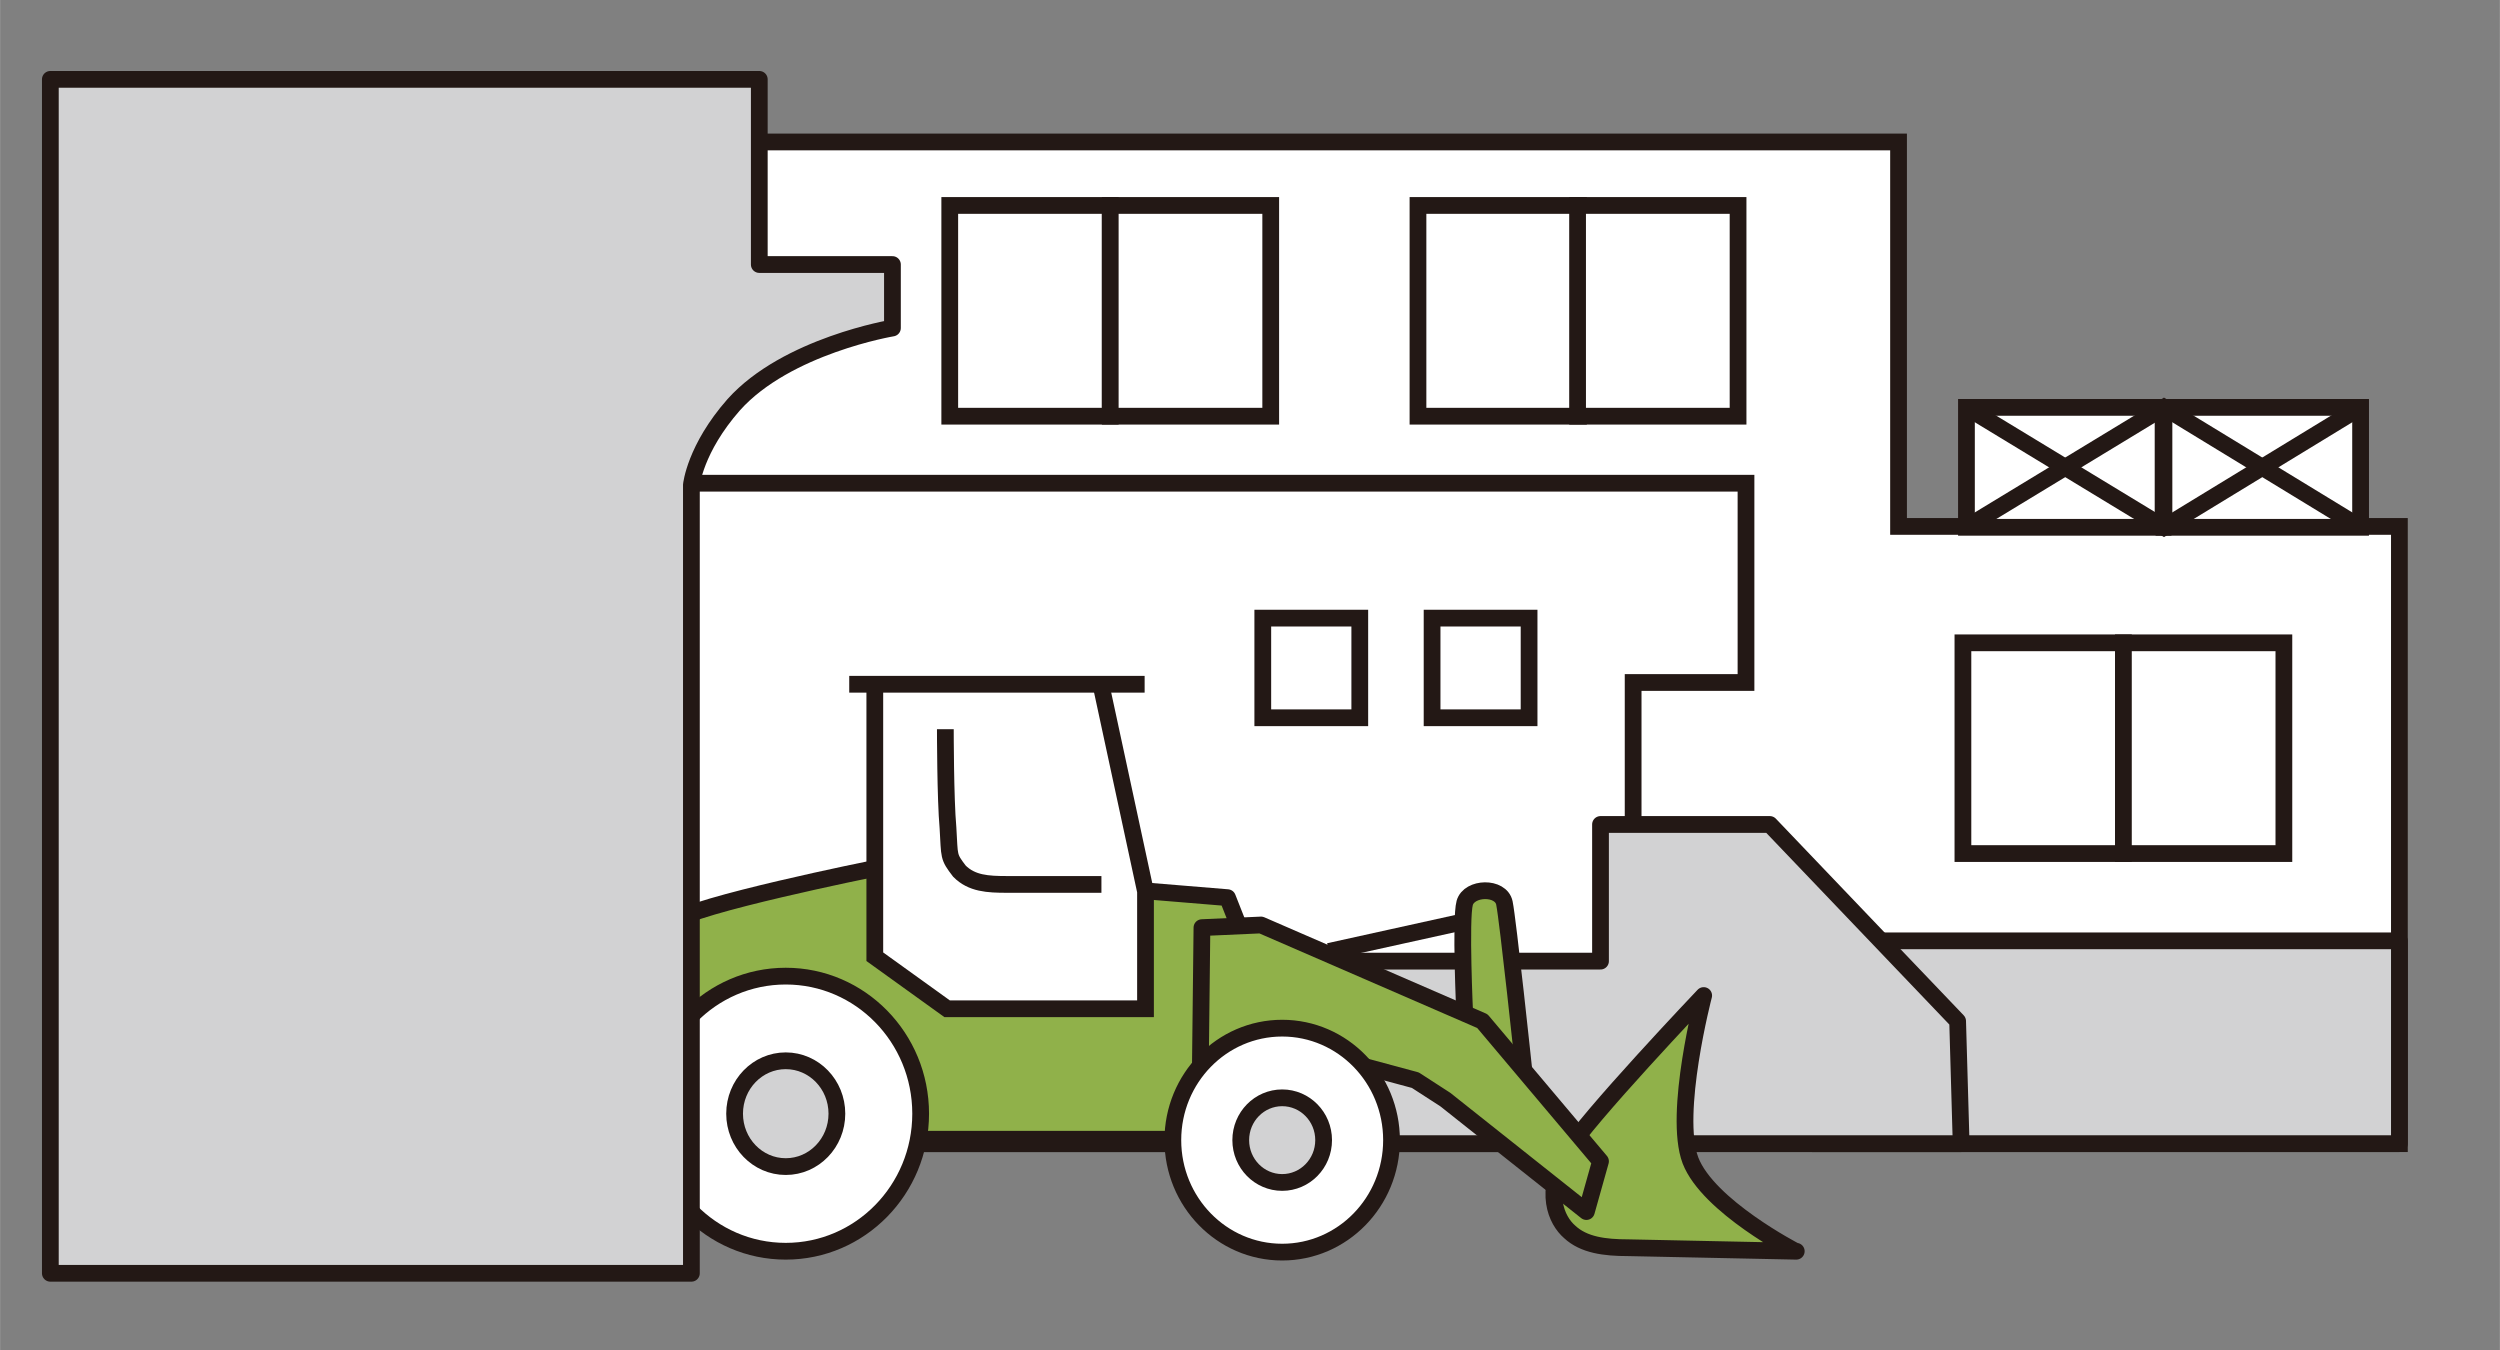 <?xml version="1.0" encoding="UTF-8"?>
<svg xmlns="http://www.w3.org/2000/svg" width="100mm" height="54mm" xmlns:xlink="http://www.w3.org/1999/xlink" version="1.1" viewBox="0 0 283.5 153.1">
  <rect x="0" y="0" width="283.5" height="153.1" fill="#808080" stroke="none"/>
  <!-- Generator: Adobe Illustrator 29.2.1, SVG Export Plug-In . SVG Version: 2.1.0 Build 116)  -->
  <defs>
    <style>
      .st0, .st1, .st2, .st3, .st4, .st5, .st6, .st7, .st8, .st9, .st10, .st11, .st12, .st13, .st14, .st15, .st16, .st17, .st18, .st19, .st20, .st21, .st22, .st23, .st24, .st25, .st26, .st27, .st28, .st29, .st30, .st31, .st32, .st33, .st34, .st35, .st36, .st37, .st38, .st39, .st40, .st41, .st42, .st43, .st44, .st45, .st46, .st47, .st48, .st49, .st50, .st51, .st52, .st53 {
        stroke: #231815;
      }

      .st0, .st1, .st14, .st15, .st16, .st17, .st19, .st21, .st54, .st22, .st23, .st55, .st26, .st36, .st37, .st38, .st39, .st40, .st41, .st42, .st43, .st44, .st45, .st46, .st47, .st48, .st49, .st56, .st50, .st57, .st51, .st53 {
        stroke-linejoin: round;
      }

      .st0, .st1, .st14, .st15, .st16, .st17, .st19, .st54, .st22, .st55, .st36, .st37, .st39, .st40, .st41, .st42, .st43, .st44, .st45, .st46, .st48, .st49, .st56, .st50, .st57, .st51, .st53 {
        stroke-linecap: round;
      }

      .st0, .st12, .st55, .st38 {
        stroke-width: 2.9px;
      }

      .st0, .st39, .st40, .st49 {
        fill: #90b14a;
      }

      .st1, .st23, .st36, .st37, .st51, .st53 {
        stroke-width: 1.9px;
      }

      .st1, .st23, .st41 {
        fill: #d3d3d3;
      }

      .st2 {
        fill: url(#_名称未設定グラデーション_218);
      }

      .st2, .st3, .st4, .st5, .st6, .st7, .st8, .st9, .st10, .st11, .st12, .st13, .st58, .st18, .st20, .st24, .st25, .st27, .st28, .st29, .st30, .st31, .st32, .st33, .st34, .st35, .st52 {
        stroke-miterlimit: 10;
      }

      .st2, .st3, .st4, .st5, .st6, .st7, .st8, .st9, .st10, .st11, .st16, .st20, .st21, .st54, .st24, .st25, .st27, .st28, .st29, .st30, .st31, .st32, .st33, .st34, .st35, .st39, .st42, .st43, .st46, .st56, .st50, .st57 {
        stroke-width: .7px;
      }

      .st3 {
        fill: url(#_名称未設定グラデーション_214);
      }

      .st4 {
        fill: url(#_名称未設定グラデーション_219);
      }

      .st5 {
        fill: url(#_名称未設定グラデーション_211);
      }

      .st6 {
        fill: url(#_名称未設定グラデーション_212);
      }

      .st7 {
        fill: url(#_名称未設定グラデーション_217);
      }

      .st8 {
        fill: url(#_名称未設定グラデーション_215);
      }

      .st9 {
        fill: url(#_名称未設定グラデーション_210);
      }

      .st10 {
        fill: url(#_名称未設定グラデーション_213);
      }

      .st11 {
        fill: url(#_名称未設定グラデーション_216);
      }

      .st12, .st13, .st18, .st24, .st55, .st36, .st43, .st44, .st45 {
        fill: #fff;
      }

      .st13 {
        stroke-width: 3px;
      }

      .st58 {
        stroke: #d8281c;
      }

      .st58, .st14, .st15, .st16, .st17, .st20, .st54, .st47, .st48, .st52, .st53 {
        fill: none;
      }

      .st58, .st45 {
        stroke-width: 1px;
      }

      .st14, .st19, .st22, .st41, .st44, .st47 {
        stroke-width: 1.6px;
      }

      .st15 {
        stroke-width: 1.4px;
      }

      .st17 {
        stroke-width: .6px;
      }

      .st18, .st26, .st49, .st52 {
        stroke-width: 1.9px;
      }

      .st19, .st51 {
        fill: #848484;
      }

      .st21, .st23, .st26, .st38 {
        stroke-linecap: square;
      }

      .st21, .st26, .st38, .st46 {
        fill: #d2d2d3;
      }

      .st54, .st55, .st56, .st57 {
        stroke: #070001;
      }

      .st22, .st37 {
        fill: #96b947;
      }

      .st25 {
        fill: url(#_名称未設定グラデーション_2);
      }

      .st27 {
        fill: url(#_名称未設定グラデーション_26);
      }

      .st28 {
        fill: url(#_名称未設定グラデーション_21);
      }

      .st29 {
        fill: url(#_名称未設定グラデーション_23);
      }

      .st30 {
        fill: url(#_名称未設定グラデーション_22);
      }

      .st31 {
        fill: url(#_名称未設定グラデーション_29);
      }

      .st32 {
        fill: url(#_名称未設定グラデーション_28);
      }

      .st33 {
        fill: url(#_名称未設定グラデーション_27);
      }

      .st34 {
        fill: url(#_名称未設定グラデーション_25);
      }

      .st35 {
        fill: url(#_名称未設定グラデーション_24);
      }

      .st59 {
        fill: #f39800;
      }

      .st40 {
        stroke-width: .8px;
      }

      .st42 {
        fill: #fffef3;
      }

      .st48 {
        stroke-width: 2px;
      }

      .st56 {
        fill: #fffcf9;
      }

      .st60 {
        display: none;
      }

      .st50 {
        fill: #828384;
      }

      .st57 {
        fill: #1c2a55;
      }
    </style>
    <linearGradient id="_名称未設定グラデーション_2" data-name="名称未設定グラデーション 2" x1="44.4" y1="84.9" x2="50.9" y2="84.9" gradientUnits="userSpaceOnUse">
      <stop offset="0" stop-color="#fff"/>
      <stop offset="1" stop-color="#231815"/>
    </linearGradient>
    <linearGradient id="_名称未設定グラデーション_21" data-name="名称未設定グラデーション 2" x1="38" y1="85.1" x2="42.9" y2="85.1" xlink:href="#_名称未設定グラデーション_2"/>
    <linearGradient id="_名称未設定グラデーション_22" data-name="名称未設定グラデーション 2" x1="48.1" y1="85.6" x2="53.6" y2="85.6" xlink:href="#_名称未設定グラデーション_2"/>
    <linearGradient id="_名称未設定グラデーション_23" data-name="名称未設定グラデーション 2" x1="41.2" y1="85.6" x2="46.4" y2="85.6" xlink:href="#_名称未設定グラデーション_2"/>
    <linearGradient id="_名称未設定グラデーション_24" data-name="名称未設定グラデーション 2" x1="34.9" y1="89.6" x2="40.8" y2="89.6" xlink:href="#_名称未設定グラデーション_2"/>
    <linearGradient id="_名称未設定グラデーション_25" data-name="名称未設定グラデーション 2" x1="38.7" y1="88.9" x2="46.8" y2="88.9" xlink:href="#_名称未設定グラデーション_2"/>
    <linearGradient id="_名称未設定グラデーション_26" data-name="名称未設定グラデーション 2" x1="43.6" y1="88.1" x2="50.8" y2="88.1" xlink:href="#_名称未設定グラデーション_2"/>
    <linearGradient id="_名称未設定グラデーション_27" data-name="名称未設定グラデーション 2" x1="49.3" y1="88.5" x2="55.6" y2="88.5" xlink:href="#_名称未設定グラデーション_2"/>
    <linearGradient id="_名称未設定グラデーション_28" data-name="名称未設定グラデーション 2" x1="53.3" y1="89.9" x2="58.8" y2="89.9" xlink:href="#_名称未設定グラデーション_2"/>
    <linearGradient id="_名称未設定グラデーション_29" data-name="名称未設定グラデーション 2" x1="37.8" y1="92.2" x2="45.5" y2="92.2" xlink:href="#_名称未設定グラデーション_2"/>
    <linearGradient id="_名称未設定グラデーション_210" data-name="名称未設定グラデーション 2" x1="43.8" y1="92.3" x2="51.1" y2="92.3" xlink:href="#_名称未設定グラデーション_2"/>
    <linearGradient id="_名称未設定グラデーション_211" data-name="名称未設定グラデーション 2" x1="27.8" y1="96.8" x2="35.9" y2="96.8" xlink:href="#_名称未設定グラデーション_2"/>
    <linearGradient id="_名称未設定グラデーション_212" data-name="名称未設定グラデーション 2" x1="30.2" y1="92.5" x2="37.5" y2="92.5" xlink:href="#_名称未設定グラデーション_2"/>
    <linearGradient id="_名称未設定グラデーション_213" data-name="名称未設定グラデーション 2" x1="34.5" y1="96.1" x2="41.6" y2="96.1" xlink:href="#_名称未設定グラデーション_2"/>
    <linearGradient id="_名称未設定グラデーション_214" data-name="名称未設定グラデーション 2" x1="39.3" y1="96.9" x2="47.9" y2="96.9" xlink:href="#_名称未設定グラデーション_2"/>
    <linearGradient id="_名称未設定グラデーション_215" data-name="名称未設定グラデーション 2" x1="45.8" y1="96.6" x2="52.2" y2="96.6" xlink:href="#_名称未設定グラデーション_2"/>
    <linearGradient id="_名称未設定グラデーション_216" data-name="名称未設定グラデーション 2" x1="51.3" y1="97.2" x2="59" y2="97.2" xlink:href="#_名称未設定グラデーション_2"/>
    <linearGradient id="_名称未設定グラデーション_217" data-name="名称未設定グラデーション 2" x1="56.8" y1="96.5" x2="63" y2="96.5" xlink:href="#_名称未設定グラデーション_2"/>
    <linearGradient id="_名称未設定グラデーション_218" data-name="名称未設定グラデーション 2" x1="55.3" y1="92.5" x2="61.2" y2="92.5" xlink:href="#_名称未設定グラデーション_2"/>
    <linearGradient id="_名称未設定グラデーション_219" data-name="名称未設定グラデーション 2" x1="46.9" y1="92.9" x2="56.3" y2="92.9" xlink:href="#_名称未設定グラデーション_2"/>
  </defs>
  <g id="_レイヤー_1" data-name="レイヤー_1" class="st60">
    <g>
      <g>
        <path class="st22" d="M212.2,36.4v73s12.1,0,12.1,0c0-9.3,7.5-16.8,16.8-16.8,9.3,0,16.8,7.5,16.8,16.8h12.3c3,0,5.4-2.4,5.4-5.4v-5.3s-5.3,0-5.3,0c-1.3,0-2.4-1.1-2.4-2.4v-4.9c0-1.3,1.1-2.4,2.4-2.4h5.3s0-10.4,0-10.4h-44.8c-2,0-3.6-1.6-3.6-3.6v-22.1c0-2,1.6-3.6,3.6-3.6h31.4s-10.2-10.2-10.2-10.2c-1.7-1.7-4.1-2.7-6.6-2.7h-33.2Z"/>
        <path class="st14" d="M227.1,53v22.1c0,2,1.6,3.6,3.6,3.6h44.8s0-12.1,0-12.1c0-2.5-1-4.8-2.7-6.6l-10.6-10.6h-31.4c-2,0-3.6,1.6-3.6,3.6Z"/>
        <rect class="st14" x="267.9" y="89.1" width="11.4" height="9.6" rx="2.4" ry="2.4"/>
        <rect class="st14" x="12.1" y="79.4" width="188.5" height="10.5" rx="5.2" ry="5.2"/>
        <path class="st19" d="M28.5,89.9v9.2c1.6-.6,3.4-1,5.2-1,6.9,0,12.7,4.9,14,11.4h7.5c1.4-6.5,7.1-11.4,14-11.4,6.9,0,12.7,4.9,14,11.4h8.5c1.4-6.5,7.1-11.4,14-11.4,6.9,0,12.7,4.9,14,11.4h42.6c1.4-6.5,7.1-11.4,14-11.4,1.8,0,3.6.4,5.2,1v-9.2s-153.2,0-153.2,0Z"/>
        <line class="st47" x1="179.1" y1="88.8" x2="179.1" y2="79.4"/>
        <rect class="st59" x="213.8" y="83.4" width="60.1" height="3.7" transform="translate(487.8 170.5) rotate(-180)"/>
        <path class="st44" d="M91.4,112.4c0,8.8,7.9,15.7,17,14.1,4.7-.9,8.8-4.2,10.6-8.6,1.2-2.9,1.3-5.8.8-8.4-1.4-6.5-7.1-11.4-14-11.4-6.9,0-12.7,4.9-14,11.4-.2.9-.3,1.9-.3,2.9Z"/>
        <path class="st44" d="M54.9,112.4c0,7.9,6.4,14.3,14.3,14.3,7.9,0,14.3-6.4,14.3-14.3,0-1-.1-2-.3-2.9-1.4-6.5-7.1-11.4-14-11.4-6.9,0-12.7,4.9-14,11.4-.2.9-.3,1.9-.3,2.9Z"/>
        <path class="st44" d="M19.4,112.4c0,7.9,6.4,14.3,14.3,14.3,7.9,0,14.3-6.4,14.3-14.3,0-1-.1-2-.3-2.9-1.4-6.5-7.1-11.4-14-11.4-1.8,0-3.6.4-5.2,1-5.3,2.1-9.1,7.3-9.1,13.3Z"/>
        <path class="st19" d="M158.3,93v12.8c0,2,1.6,3.6,3.6,3.6h.5c0-9.3,7.5-16.8,16.8-16.8,9.3,0,16.8,7.5,16.8,16.8h43.5s2.8-16.9,2.8-16.9l-30.1-3.1h-50.3c-2,0-3.6,1.6-3.6,3.6Z"/>
        <path class="st44" d="M162.7,106.1c-2.2,11.8,7.9,22,19.8,19.7,6.6-1.3,11.9-6.6,13.2-13.2,2.2-11.8-7.9-22-19.7-19.7-6.6,1.3-11.9,6.6-13.2,13.2Z"/>
        <circle class="st44" cx="241.1" cy="109.4" r="16.8"/>
      </g>
      <rect class="st41" x="2" y="47.2" width="199.2" height="33.2" transform="translate(203.2 127.5) rotate(-180)"/>
      <rect class="st41" x="200.9" y="25.6" width="5" height="54.8" transform="translate(406.7 105.9) rotate(-180)"/>
    </g>
  </g>
  <g id="_レイヤー_2" data-name="レイヤー_2" class="st60">
    <g>
      <path class="st37" d="M204.8,30.6v83.4s14.1,0,14.1,0c0-10.6,8.4-19.2,18.8-19.2s18.8,8.6,18.8,19.2h13.8c3.4,0,6.1-2.8,6.1-6.2v-6s-5.9,0-5.9,0c-1.5,0-2.6-1.2-2.6-2.7v-5.6c0-1.5,1.2-2.7,2.6-2.7h5.9s0-11.9,0-11.9h-50.2c-2.2,0-4.1-1.9-4.1-4.2v-25.2c0-2.3,1.8-4.1,4.1-4.1h35.2s-11.4-11.7-11.4-11.7c-2-2-4.6-3.1-7.4-3.1h-37.8Z"/>
      <path class="st53" d="M222.1,49.5v25.2c0,2.3,1.8,4.2,4.1,4.2h50.2s0-13.8,0-13.8c0-2.8-1.1-5.5-3.1-7.5l-11.9-12.2h-35.2c-2.2,0-4.1,1.9-4.1,4.1Z"/>
      <ellipse class="st36" cx="237.7" cy="114" rx="18.8" ry="19.2"/>
      <path class="st53" d="M267.8,93.5v5.6c0,1.5,1.2,2.7,2.6,2.7h7.5c1.5,0,2.6-1.2,2.6-2.7v-5.6c0-1.5-1.2-2.7-2.6-2.7h-7.5c-1.5,0-2.6,1.2-2.6,2.7Z"/>
      <ellipse class="st36" cx="98.2" cy="114" rx="18.8" ry="19.2"/>
      <ellipse class="st36" cx="51.8" cy="114" rx="18.8" ry="19.2"/>
      <path class="st51" d="M9.6,86.8v27.2s23.5,0,23.5,0c0-10.6,8.4-19.2,18.8-19.2,10.4,0,18.8,8.6,18.8,19.2h8.8c0-10.6,8.4-19.2,18.8-19.2,10.4,0,18.8,8.6,18.8,19.2h87.8s0-27.2,0-27.2H9.6Z"/>
      <rect class="st59" x="207" y="83.9" width="67.8" height="4.6" transform="translate(481.7 172.4) rotate(-180)"/>
      <polyline class="st23" points="197.5 86.8 2.8 86.8 2.8 51.5 197.2 51.5"/>
      <path class="st23" d="M204.8,86.3"/>
      <rect class="st23" x="197.8" y="24.5" width="7.1" height="62.1" transform="translate(402.8 111.2) rotate(-180)"/>
    </g>
  </g>
  <g id="_レイヤー_3" data-name="レイヤー_3" class="st60">
    <g>
      <path class="st37" d="M201.6,48.3v83.4s14.1,0,14.1,0c0-10.6,8.4-19.2,18.8-19.2,10.4,0,18.8,8.6,18.8,19.2h13.8c3.4,0,6.1-2.8,6.1-6.2v-6s-5.9,0-5.9,0c-1.5,0-2.6-1.2-2.6-2.7v-5.6c0-1.5,1.2-2.7,2.6-2.7h5.9s0-11.9,0-11.9h-50.2c-2.2,0-4.1-1.9-4.1-4.2v-25.2c0-2.3,1.8-4.1,4.1-4.1h35.2s-11.4-11.7-11.4-11.7c-2-2-4.6-3.1-7.4-3.1h-37.8Z"/>
      <path class="st53" d="M218.9,67.2v25.2c0,2.3,1.8,4.2,4.1,4.2h50.2s0-13.8,0-13.8c0-2.8-1.1-5.5-3.1-7.5l-11.9-12.2h-35.2c-2.2,0-4.1,1.9-4.1,4.1Z"/>
      <ellipse class="st36" cx="234.6" cy="131.7" rx="18.8" ry="19.2"/>
      <path class="st53" d="M264.6,111.2v5.6c0,1.5,1.2,2.7,2.6,2.7h7.5c1.5,0,2.6-1.2,2.6-2.7v-5.6c0-1.5-1.2-2.7-2.6-2.7h-7.5c-1.5,0-2.6,1.2-2.6,2.7Z"/>
      <ellipse class="st36" cx="95" cy="131.7" rx="18.8" ry="19.2"/>
      <ellipse class="st36" cx="48.7" cy="131.7" rx="18.8" ry="19.2"/>
      <path class="st51" d="M18.1,104.7v27s11.8,0,11.8,0c0-10.6,8.4-19.2,18.8-19.2,10.4,0,18.8,8.6,18.8,19.2h8.8c0-10.6,8.4-19.2,18.8-19.2s18.8,8.6,18.8,19.2h87.8s0-27,0-27H18.1Z"/>
      <path class="st1" d="M1.9,31.9v63c0,5.3,4.2,9.6,9.4,9.6h190.3s0-72.6,0-72.6c0-5.3-4.2-9.6-9.4-9.6H11.3c-5.2,0-9.4,4.3-9.4,9.6Z"/>
      <rect class="st59" x="203.5" y="101.6" width="67.8" height="4.6" transform="translate(474.8 207.7) rotate(-180)"/>
    </g>
  </g>
  <g id="_レイヤー_4" data-name="レイヤー_4" class="st60">
    <g>
      <g>
        <rect class="st13" x="26.3" y="16.5" width="240.5" height="117.1"/>
        <rect class="st12" x="2.8" y="64.9" width="109.3" height="21.9"/>
        <g>
          <rect class="st12" x="41.9" y="29" width="19.3" height="24.8"/>
          <rect class="st12" x="61.1" y="29" width="19.3" height="24.8"/>
        </g>
        <g>
          <rect class="st12" x="41.9" y="93" width="19.3" height="40.6"/>
          <rect class="st12" x="61.1" y="93" width="19.3" height="40.6"/>
        </g>
        <g>
          <rect class="st12" x="98.8" y="29" width="19.3" height="24.8"/>
          <rect class="st12" x="118" y="29" width="19.3" height="24.8"/>
        </g>
        <g>
          <rect class="st12" x="155.7" y="29" width="19.3" height="24.8"/>
          <rect class="st12" x="174.9" y="29" width="19.3" height="24.8"/>
        </g>
        <g>
          <rect class="st12" x="212.6" y="29" width="19.3" height="24.8"/>
          <rect class="st12" x="231.8" y="29" width="19.3" height="24.8"/>
        </g>
        <path class="st0" d="M106.3,139.9"/>
        <rect class="st12" x="233.8" y="84.1" width="46.8" height="13.5"/>
        <rect class="st12" x="251" y="97.7" width="16.1" height="35.4"/>
      </g>
      <g>
        <path class="st0" d="M199,91.3v44.5h38.1v-16.9l-8.3-4.7-8.5-18.3c-1.3-2.9-4.2-4.7-7.4-4.7-5.6,0-13.7.1-13.8,0Z"/>
        <circle class="st12" cx="220.6" cy="135.5" r="9.9" transform="translate(49.8 330) rotate(-80.3)"/>
        <rect class="st0" x="106.3" y="120.8" width="92.8" height="14.8"/>
        <path class="st38" d="M109.1,75.9h87.2c1.6,0,2.8,1.3,2.8,2.8v44.9h-92.9v-44.9c0-1.6,1.3-2.8,2.8-2.8Z"/>
        <circle class="st12" cx="123.8" cy="135.5" r="9.9" transform="translate(-38.1 222) rotate(-75.7)"/>
        <path class="st55" d="M228,113.3h-18.1c-1.5,0-2.6-1.7-2.6-3.8v-9.6c0-2.1,1.2-3.8,2.6-3.8h10.4l7.7,17.1Z"/>
      </g>
    </g>
  </g>
  <g id="_レイヤー_5" data-name="レイヤー_5" class="st60">
    <g>
      <g>
        <polyline class="st20" points="73.2 109.4 72.4 110.4 71.4 109.6"/>
        <polygon class="st25" points="47.2 82.3 44.4 84.1 45.3 87.4 48 87.3 50.9 85.1 50.1 83.3 47.2 82.3"/>
        <path class="st28" d="M39.6,82.5l-1.6,1.4v2.6s3.2,1.4,3.3,1.2,1.5-2.2,1.5-2.2l-.2-1.5-3.1-1.4Z"/>
        <polygon class="st30" points="48.8 83.5 50.6 83.5 53.6 84.7 52.5 87.1 49.5 87.7 48.1 85.4 48.8 83.5"/>
        <polygon class="st29" points="42.9 83.1 41.2 84.8 43.6 88.1 45.8 85.7 46.4 84.3 44.9 83.5 42.9 83.1"/>
        <path class="st35" d="M36.4,85.8l-1.6,2.5s.4,3.1.6,3.1,2.4,2,2.4,2l2.6-2.3.4-2.6-1.4-2.1-2.9-.6Z"/>
        <polygon class="st34" points="42 86.5 38.7 88.1 41.6 91 46.2 91.5 46.8 88.8 44.3 86.3 42 86.5"/>
        <polygon class="st27" points="47.2 85.5 43.6 86.9 44 89.2 47.3 90.7 49.8 90.7 50.8 87.7 47.2 85.5"/>
        <path class="st33" d="M51.3,85.3l-2.1,2.7s2.3,3.5,2.5,3.3,2.9.3,2.9.3l.9-2.8-.6-2.9-3.6-.6Z"/>
        <polygon class="st32" points="58.8 91.7 55.1 92.9 53.3 88.7 56.5 87 58.8 88.9 58.8 91.7"/>
        <polygon class="st31" points="37.8 93.4 41.4 95.2 45.5 93.3 42.7 89.2 38.3 90 37.8 93.4"/>
        <path class="st9" d="M43.8,91.1l1,3.5s1.9,1.6,2.3,1.3,4.1-3,4.1-3l-2.9-4.2-4.4,2.4Z"/>
        <polygon class="st5" points="30.1 94.1 27.8 98.5 32.3 99.6 35.9 98.6 35.6 95.1 30.1 94.1"/>
        <polygon class="st6" points="33.2 89.9 30.2 94.4 34.6 95.1 37.5 92.7 37.5 90.6 33.2 89.9"/>
        <path class="st10" d="M36.4,99.6c0-.2-1.9-4.8-1.9-4.8l3.7-2.1,3.4,2.4-1.9,4.3-3.3.3Z"/>
        <polygon class="st3" points="46.6 99.1 47.9 96.6 45.2 93.8 41.2 94.5 39.5 98.2 39.3 99.9 46.6 99.1"/>
        <path class="st8" d="M51.8,99.1s-5.1.6-5,.4-1-2.5-1-2.5l.9-2.3,3.2-1.3,2.3,1.8-.4,3.8Z"/>
        <polygon class="st11" points="59 99.2 51.3 99.6 51.3 96 56.6 94.9 59 99.2"/>
        <polygon class="st7" points="62.9 99.2 58 99.6 56.8 96.4 58.1 93.4 63 94.7 62.9 99.2"/>
        <polygon class="st2" points="59.1 95.2 61.2 94.2 61.1 91.3 56.6 89.6 55.3 91.2 55.8 95.3 59.1 95.2"/>
        <polygon class="st4" points="52.8 96.5 56.3 94.6 55.1 90 50.2 89.2 46.9 95.2 52.8 96.5"/>
        <path class="st57" d="M84.5,81.3l-10.6-5.6-9.1-4.8v29.4H26.9v-29.3l-9.1,4.8-10.6,5.6c-3.3,1.7-4.6,5.8-3,9.1l10.6,22.1c.4-.3.8-.6,1.1-.9,1.8-1.5,4.4-1.5,6.2,0,2.8,2.4,6.4,3.8,10.4,3.8s7.6-1.4,10.4-3.8c1.8-1.5,4.4-1.5,6.2,0,2.8,2.4,6.4,3.8,10.4,3.8s7.6-1.4,10.4-3.8c1.8-1.5,4.4-1.5,6.2,0,.4.3.7.6,1.1.9l10.6-22.1c1.6-3.4.3-7.4-3-9.1Z"/>
        <circle class="st56" cx="17.6" cy="84.8" r="2.8"/>
      </g>
      <g>
        <path class="st54" d="M5.5,115.4c3.4,0,6.6-1.1,9.3-3"/>
        <path class="st56" d="M77,112.5c2.6,1.9,5.8,3,9.3,3"/>
      </g>
    </g>
    <polyline class="st42" points="274.5 7.7 137.6 7.7 52 169.5 259.8 169.5"/>
    <g>
      <polygon class="st16" points="49.4 51.2 48.1 64.7 62.6 64.7 49.4 51.2"/>
      <path class="st48" d="M46.5,53.4s-1.4,10-1.5,11.1c-.2,2.2,1.4,4.1,7.6,4.4,6.2.3,12.5-.2,12.7-3.8s-3.1-6.6-7-9.6c-4.4-3.4-11-8.3-11-8.3l-.9,6.1Z"/>
      <polygon class="st46" points="105.9 89.2 100.2 89.2 100.2 85.9 101.6 84.3 101.6 75.4 104.5 75.4 104.5 84.3 105.9 85.9 105.9 89.2"/>
      <polygon class="st46" points="142.8 89.2 137.2 89.2 137.2 85.9 138.5 84.3 138.5 75.4 141.5 75.4 141.5 84.3 142.8 85.9 142.8 89.2"/>
      <rect class="st46" x="47.7" y="5.9" width="5.3" height="46.2" transform="translate(3.1 -4.8) rotate(5.6)"/>
      <rect class="st46" x="47" y="8.7" width="10.1" height="6.3" transform="translate(1.4 -5) rotate(5.6)"/>
      <polygon class="st46" points="114.6 55.8 58.4 28.8 58.4 22.1 114.6 49.1 114.6 55.8"/>
      <polygon class="st46" points="122.2 39 117.7 37.1 110.9 51.9 108.6 68.2 122.2 68.2 122.2 39"/>
      <path class="st46" d="M151.6,50.5h0v-.8l-33-28.2-51.7-8.3-18.4,10,4,2.1,14.8-8.7,84.3,36.3v-2.4ZM116.5,24.1l1.8.3,2.1,12.4-12.3-5.4,8.3-7.4ZM107,31l-31.4-13.7,39.4,6.6-8,7.1ZM120,25.7l26.2,22.4-23.9-10.5-2.3-12Z"/>
      <rect class="st46" x="42.9" y="19.5" width="15.8" height="9.1" transform="translate(2.6 -4.8) rotate(5.6)"/>
      <circle class="st46" cx="155" cy="52.4" r="6.8"/>
      <rect class="st46" x="105.2" y="55.1" width="20.4" height="7.7"/>
      <circle class="st43" cx="48.2" cy="64.7" r="2.1"/>
      <circle class="st43" cx="62.6" cy="64.7" r="2.1"/>
      <polyline class="st15" points="46.6 55.9 42.1 55.5 41.5 59.1"/>
      <polyline class="st15" points="45.7 63.5 41.2 63 40.6 66.5"/>
      <polyline class="st15" points="50.1 68.4 50.4 72.9 54 72.9"/>
      <polyline class="st15" points="57.4 68.4 57.7 72.9 61.3 72.9"/>
      <polyline class="st15" points="62.4 59.3 66 56.5 64 53.6"/>
      <polyline class="st15" points="55.8 53.9 58.8 50.6 56.3 48"/>
      <polygon class="st46" points="159.2 75.4 100 75.4 100 65.3 143.5 65.3 144.6 70.4 159.2 70.4 159.2 75.4"/>
    </g>
    <g>
      <line class="st58" x1="196.2" y1="103.1" x2="200.4" y2="103.1"/>
      <line class="st58" x1="242.2" y1="103.1" x2="246.5" y2="103.1"/>
      <g>
        <rect class="st39" x="239.7" y="83.4" width="10.9" height="8.3"/>
        <path class="st43" d="M242.8,73.1"/>
        <path class="st43" d="M239.7,90.1"/>
        <polyline class="st16" points="181.4 66.3 204.1 83.5 204.5 84.7 203.5 84.7 180.4 67"/>
        <polygon class="st39" points="246.8 79.1 181.8 66 183 59.9 247.9 74.2 246.8 79.1"/>
        <path class="st40" d="M247.5,78.4l-16.6,7.9-3.5-2.5,18.7-9.8c1-.3,2.1.2,2.4,1.2l.3.7c.3,1-.2,2.1-1.2,2.4Z"/>
        <path class="st39" d="M205.2,83.4l1.1.8c.3.2.4.7.2,1l-.7,1c-.2.3-.7.4-1,.2l-1.3-.7v-1.9l1.7-.4Z"/>
        <path class="st43" d="M210.5,86.9c.7.5.9,1.5.3,2.1-.5.6-1.3.8-2,.4-.5-.3-.8-.9-.7-1.5,0-.4,0-.8-.4-1.1l-1.7-1.2"/>
        <path class="st43" d="M208.1,96c.6,2.8-1.8,5.2-4.6,4.6s-2.5-1.4-2.8-2.8c-.6-2.8,1.8-5.2,4.6-4.6s2.5,1.4,2.8,2.8Z"/>
        <path class="st43" d="M232.5,96c.6,2.8-1.8,5.2-4.6,4.6s-2.5-1.4-2.8-2.8c-.6-2.8,1.8-5.2,4.6-4.6s2.5,1.4,2.8,2.8Z"/>
        <circle class="st43" cx="238.1" cy="96.9" r="3.8"/>
        <path class="st50" d="M210.6,96.9h-2.4c0-2.1-1.7-3.8-3.8-3.8s-3.8,1.7-3.8,3.8h-5.2l2.8-6.2s47.7-.2,48.9,0v6.2h-5.2c0-2.1-1.7-3.8-3.8-3.8s-3.8,1.7-3.8,3.8h-1.8c0-2.1-1.7-3.8-3.8-3.8s-3.8,1.7-3.8,3.8h-14.1"/>
        <path class="st39" d="M212.3,84.3v4c0,.6.5,1.2,1.2,1.2h12.5v-13.4h-7.9c-.2,0-.4,0-.6.2,0,0-.2.1-.3.2l-1.1,1.1h3.3c.3,0,.6.2.6.6v5.6c0,.3-.2.6-.6.6h-7.2Z"/>
        <path class="st43" d="M212.3,82.2v2.2h7.2c.3,0,.6-.2.6-.6v-5.6c0-.3-.2-.6-.6-.6h-3.3l-3.6,3.7c-.1.1-.2.3-.3.5,0,.1,0,.2,0,.3Z"/>
        <path class="st43" d="M211.2,81"/>
        <path class="st43" d="M216.2,75.5"/>
        <line class="st58" x1="198.3" y1="103.3" x2="198.3" y2="89.6"/>
        <polygon class="st39" points="248.9 85.6 240.8 85.6 232.3 89.5 227.1 89.5 227.1 83.6 243 77.8 248.9 77.8 248.9 85.6"/>
        <rect class="st39" x="196.8" y="89.1" width="3.1" height="5.2"/>
        <polyline class="st16" points="180.4 67 182.9 57.2 247.9 74.2"/>
        <polygon class="st39" points="179.4 68.2 181.4 68.6 183.8 65.3 188.2 66.2 190.4 58.2 180.1 55.9 179.4 68.2"/>
        <line class="st58" x1="244.4" y1="103.3" x2="244.4" y2="89.6"/>
        <rect class="st39" x="242.9" y="89.1" width="3.1" height="5.2"/>
      </g>
    </g>
    <g>
      <rect class="st43" x="242.1" y="50.6" width="7.4" height="2.3"/>
      <rect class="st43" x="240.2" y="50.2" width="2" height="4.5"/>
      <line class="st16" x1="229.3" y1="19.4" x2="220.5" y2="25.1"/>
      <polygon class="st39" points="228.6 19 229.3 20.5 240.5 14 239.5 12.1 228.6 19"/>
      <polygon class="st39" points="220 25.7 220.4 32.5 221.6 32.4 221.4 25.7 220 25.7"/>
      <polygon class="st39" points="227.9 26.2 220 25.2 219.9 26.6 227.2 27.7 227.9 26.2"/>
      <polygon class="st39" points="237.8 10.4 246.4 10.7 249.9 13.7 248.4 15.6 240 15.6 224.7 32.4 223.2 31 237.8 10.4"/>
      <line class="st15" x1="246.9" y1="12.9" x2="251.4" y2="24.8"/>
      <path class="st39" d="M252.4,35.9l-1-6.2-11-15.6c-.4-.5-.3-1.2.2-1.6h0c.5-.4,1.2-.4,1.7,0l12.8,13.7,2.2,6.7-4.9,3Z"/>
      <polygon class="st43" points="252.6 33.9 259.2 33.9 259.2 44.2 248.8 44.2 252.6 33.9"/>
      <rect class="st17" x="253.6" y="48.7" width="9.3" height="1.7"/>
      <path class="st39" d="M248.7,44.2v4.3h19.7l-1-12h-3.1l-.6-4.2h-9.1c-.2,0-.4,0-.6.2,0,0-.2.1-.3.2l-1.1,1.1h6.5v10.4s-10.5,0-10.5,0Z"/>
      <rect class="st45" x="243.7" y="50.6" width="29.2" height="6.6" rx="3.1" ry="3.1"/>
      <circle class="st21" cx="247.2" cy="53.8" r="1.9"/>
      <circle class="st21" cx="269.4" cy="53.8" r="1.9"/>
      <line class="st16" x1="250.4" y1="53.8" x2="265.8" y2="53.8"/>
      <rect class="st39" x="219.9" y="31" width="5.4" height="4.9" transform="translate(-.4 64.4) rotate(-16.4)"/>
      <path class="st39" d="M228.8,34.2l-9.5,2.8-1,5.8,4.3,2.8,9.5-2.8s-4.2-.6-5.2-3.3c-1-2.7,1.9-5.3,1.9-5.3Z"/>
      <path class="st39" d="M239.1,57.4h-2.9l2.4-3c.5-1.3.8-2.8.8-4.2v-5.8h1.7v5.9c0,1.5-.3,3-.8,4.3l-1.1,2.7Z"/>
    </g>
    <g>
      <polygon class="st39" points="192 140.1 190.3 140.1 186.3 123.9 187.9 123.9 192 140.1"/>
      <circle class="st39" cx="118.5" cy="133.1" r="2.3"/>
      <path class="st15" d="M196.5,134.3l-13.6-4.2h-54.5l-12.5,3.5v1.6l12.5,3.1h54.5l13.3-3s.4-1.2.2-1.1Z"/>
      <path class="st39" d="M201.6,111.1v10.7c0,.6-.5,1.1-1.1,1.1h-16.4c-.6,0-1.1-.5-1.1-1.1v-3.3h10.6c.3,0,.5-.2.5-.5v-6.9c0-.3-.2-.5-.5-.5h-7.5l1-1.1c0,0,.2-.2.3-.2.2,0,.6-.2.6-.2h11.8c1.1,0,1.9.9,1.9,1.9Z"/>
      <path class="st43" d="M194.1,117.9c0,.3-.2.5-.5.5h-10.6c0-.2,0-.3,0-.4,0-.2.1-.3.3-.5l2.8-7.1h7.5c.3,0,.5.2.5.5v6.9Z"/>
      <polygon class="st39" points="195.1 124.6 201 124.6 204.9 140.2 199.1 140.2 195.1 124.6"/>
      <rect class="st39" x="183.8" y="123" width="19.4" height="2"/>
      <path class="st45" d="M223.2,149h-39.2c-2.1,0-3.9-1.7-3.9-3.9h0c0-1.7,1.1-3.1,2.6-3.7l6.5-2.2h28.7c0,0,6.8,2.1,6.8,2.1,1.4.6,2.2,2,2.2,3.5v.3c0,2.1-1.7,3.9-3.9,3.9Z"/>
      <circle class="st21" cx="223.1" cy="145.4" r="1.9"/>
      <circle class="st21" cx="184.6" cy="145.4" r="1.9"/>
      <line class="st43" x1="187.9" y1="145.2" x2="219.6" y2="145.2"/>
      <path class="st24" d="M201.3,131.6"/>
      <line class="st16" x1="128.4" y1="130.1" x2="131.3" y2="138.2"/>
      <line class="st16" x1="134.5" y1="130.1" x2="131.6" y2="138.2"/>
      <line class="st16" x1="134.5" y1="130.1" x2="137.4" y2="138.2"/>
      <line class="st16" x1="140.6" y1="130.1" x2="137.7" y2="138.2"/>
      <line class="st16" x1="140.4" y1="130.1" x2="143.3" y2="138.2"/>
      <line class="st16" x1="146.5" y1="130.1" x2="143.6" y2="138.2"/>
      <line class="st16" x1="146.5" y1="130.1" x2="149.4" y2="138.2"/>
      <line class="st16" x1="152.7" y1="130.1" x2="149.8" y2="138.2"/>
      <line class="st16" x1="152.5" y1="130.1" x2="155.4" y2="138.2"/>
      <line class="st16" x1="158.7" y1="130.1" x2="155.8" y2="138.2"/>
      <line class="st16" x1="158.6" y1="130.1" x2="161.5" y2="138.2"/>
      <line class="st16" x1="164.8" y1="130.1" x2="161.9" y2="138.2"/>
      <line class="st16" x1="164.9" y1="130.1" x2="167.8" y2="138.2"/>
      <line class="st16" x1="171.1" y1="130.1" x2="168.2" y2="138.2"/>
      <line class="st16" x1="171" y1="130.1" x2="173.9" y2="138.2"/>
      <line class="st16" x1="177.2" y1="130.1" x2="174.3" y2="138.2"/>
      <line class="st16" x1="177.2" y1="130.1" x2="180.1" y2="138.2"/>
      <line class="st16" x1="183.4" y1="130.1" x2="180.5" y2="138.2"/>
      <line class="st16" x1="183.4" y1="130.1" x2="185.9" y2="137.2"/>
      <line class="st16" x1="188.2" y1="131.6" x2="186.2" y2="137.2"/>
      <line class="st16" x1="188.3" y1="131.9" x2="190" y2="136.7"/>
      <line class="st16" x1="191.5" y1="132.9" x2="190.2" y2="136.7"/>
      <line class="st16" x1="128.2" y1="130.1" x2="125.6" y2="137.2"/>
      <line class="st16" x1="123.3" y1="131.6" x2="125.3" y2="137.2"/>
      <line class="st16" x1="123.2" y1="131.9" x2="121.4" y2="136.7"/>
      <line class="st16" x1="119.9" y1="132.9" x2="121.2" y2="136.7"/>
      <path class="st16" d="M115.9,139.1v-5.4s-.1-2.1,2.6-2.8,104.4-19.1,104.4-19.1"/>
      <path class="st39" d="M121.3,131.5v5.9l-6.6-1.3v-3.2s6.8-1.1,6.6-1.4Z"/>
      <line class="st16" x1="223.3" y1="109.8" x2="118.5" y2="130.8"/>
      <polygon class="st39" points="219.5 128.9 220.6 129.1 224.4 109.9 223.3 109.8 219.5 128.9"/>
      <polygon class="st39" points="211.1 133.1 209.3 132.1 223 108.7 224.8 109.7 211.1 133.1"/>
      <rect class="st39" x="216.7" y="127.5" width="8" height="10.8"/>
      <polygon class="st39" points="221.3 137.1 191.5 137.1 196 131.6 221.3 131.6 221.3 137.1"/>
      <path class="st39" d="M117.2,138.4v2.3c0,.4-.3.7-.7.7h-1.2c-.4,0-.7-.3-.7-.7v-2.3h2.7Z"/>
      <path class="st16" d="M117.4,144.5c0,1-.9,1.7-1.9,1.5s-.9-.5-1.1-1.1c-.2-.8.2-1.5.8-1.8s.7-.6.7-1v-.7"/>
    </g>
    <g>
      <line class="st20" x1="173.7" y1="30.5" x2="168.4" y2="29.3"/>
      <path class="st39" d="M168.4,32.9s.2-3.6,0-4.2-1.4-.6-1.6,0-.8,6.4-.8,6.4"/>
      <path class="st39" d="M154.5,39.6l6.5,1.1c.9.2,1.7.2,2.3-.2s1.3-1.3.7-3-4.1-6.9-4.1-6.9c0,0,.3,4.7-.7,6.3s-4.7,2.6-4.7,2.6Z"/>
      <path class="st39" d="M174,37.7h24.3l2.5-2.5s-.8-5.3-1.4-5.9-7.8-2-7.8-2l-13.9,1.1-3.7,9.3Z"/>
      <polyline class="st24" points="182.7 20.3 180.9 28.2 180.9 32.7 188.7 32.7 191.6 30.7 191.6 20.3"/>
      <path class="st24" d="M188.8,22s0,2.7,0,3.8,0,1.1-.4,1.7c-.5.5-1.1.5-1.9.5h-3.7"/>
      <line class="st24" x1="181" y1="20.3" x2="192.6" y2="20.3"/>
      <polygon class="st39" points="178.8 35.6 178.7 29.6 176.4 29.5 167.7 33.2 163.1 38.5 163.6 40.5 169.2 36.2 170.3 35.4 175.6 34 178.8 35.6"/>
      <circle class="st24" cx="175.6" cy="37.7" r="4.3"/>
      <circle class="st21" cx="175.6" cy="37.7" r="1.6"/>
      <polyline class="st39" points="198.5 38.4 202.7 38.4 202.7 34.5 201.1 34.5 198.5 34.5"/>
      <circle class="st24" cx="195.1" cy="36.7" r="5.3"/>
      <circle class="st21" cx="195.1" cy="36.7" r="2"/>
      <line class="st39" x1="188.8" y1="37.7" x2="188.8" y2="32.7"/>
    </g>
  </g>
  <g id="_レイヤー_6" data-name="レイヤー_6">
    <g>
      <polygon class="st18" points="215.3 59.7 215.3 16.1 52.6 16.1 52.6 129.7 272.1 129.7 272.1 59.7 215.3 59.7"/>
      <rect class="st26" x="205.5" y="106.7" width="66.6" height="23"/>
      <g>
        <rect class="st18" x="223" y="46.2" width="22.3" height="13.6"/>
        <rect class="st18" x="245.4" y="46.2" width="22.3" height="13.6"/>
        <polyline class="st52" points="223 46.2 245.4 59.8 267.7 46.2"/>
        <polyline class="st52" points="223 59.8 245.4 46.2 267.7 59.8"/>
      </g>
      <g>
        <rect class="st18" x="222.6" y="72.9" width="18.2" height="23.9"/>
        <rect class="st18" x="240.8" y="72.9" width="18.2" height="23.9"/>
      </g>
      <polygon class="st18" points="185.2 129.7 51.9 129.7 51.9 54.8 198 54.8 198 77.4 185.2 77.4 185.2 129.7"/>
      <g>
        <rect class="st18" x="160.8" y="23.3" width="18.2" height="23.9"/>
        <rect class="st18" x="178.9" y="23.3" width="18.2" height="23.9"/>
      </g>
      <g>
        <rect class="st18" x="107.7" y="23.3" width="18.2" height="23.9"/>
        <rect class="st18" x="125.9" y="23.3" width="18.2" height="23.9"/>
      </g>
      <rect class="st18" x="162.4" y="70.1" width="11" height="11.3"/>
      <rect class="st18" x="143.2" y="70.1" width="11" height="11.3"/>
      <path class="st18" d="M92,33.2"/>
      <polygon class="st26" points="222.4 129.7 69.2 129.7 68.8 109 181.5 109 181.5 93.5 200.7 93.5 222 115.8 222.4 129.7"/>
      <g>
        <line class="st52" x1="150.7" y1="107.9" x2="166.1" y2="104.5"/>
        <path class="st49" d="M166.1,115s-.5-10.8,0-12.6,4.1-1.9,4.5,0,2.2,18.9,2.2,18.9"/>
        <path class="st49" d="M203.7,141.9l-19.1-.4c-2.6,0-5-.3-6.6-1.8-1.5-1.3-3-4.5-.3-9.1,2.1-3.6,15.5-17.7,15.5-17.7,0,0-3.5,13.4-1.5,18.7,2,5.2,11.9,10.3,11.9,10.3Z"/>
        <path class="st49" d="M149.9,129.2h-70.3s-7.1-7.3-7.1-7.3c0,0,2.2-15.6,4-17.4s22.6-6,22.6-6l40.1,3.3,10.8,27.4Z"/>
        <polyline class="st18" points="124.9 77.9 129.9 101.1 129.9 114.4 107.4 114.4 99.2 108.5 99.2 77.6"/>
        <path class="st18" d="M107.2,82.7s0,7.9.3,11.2c.2,3.3,0,3.2,1.3,4.9,1.4,1.4,3.2,1.5,5.4,1.5s10.7,0,10.7,0"/>
        <line class="st18" x1="129.8" y1="77.6" x2="96.3" y2="77.6"/>
        <polygon class="st49" points="136.1 122.9 136.3 105.2 143 104.9 168.1 115.8 181.5 131.7 179.9 137.4 163.9 124.7 160.5 122.5 145.3 118.4 136.1 122.9"/>
        <ellipse class="st18" cx="145.4" cy="129.3" rx="12.4" ry="12.7"/>
        <ellipse class="st26" cx="145.4" cy="129.3" rx="4.7" ry="4.8"/>
        <polyline class="st49" points="79.2 131.2 67 131.2 67 119.6 71.7 119.6 79.2 119.6"/>
        <ellipse class="st18" cx="89.1" cy="126.3" rx="15.3" ry="15.6"/>
        <ellipse class="st26" cx="89.1" cy="126.3" rx="5.8" ry="6"/>
      </g>
      <path class="st26" d="M86.1,9H5.7v135.4h72.7V55s.4-4.1,4.8-9.1c6-6.7,18-8.7,18-8.7v-7.2h-15.1V9Z"/>
    </g>
  </g>
</svg>